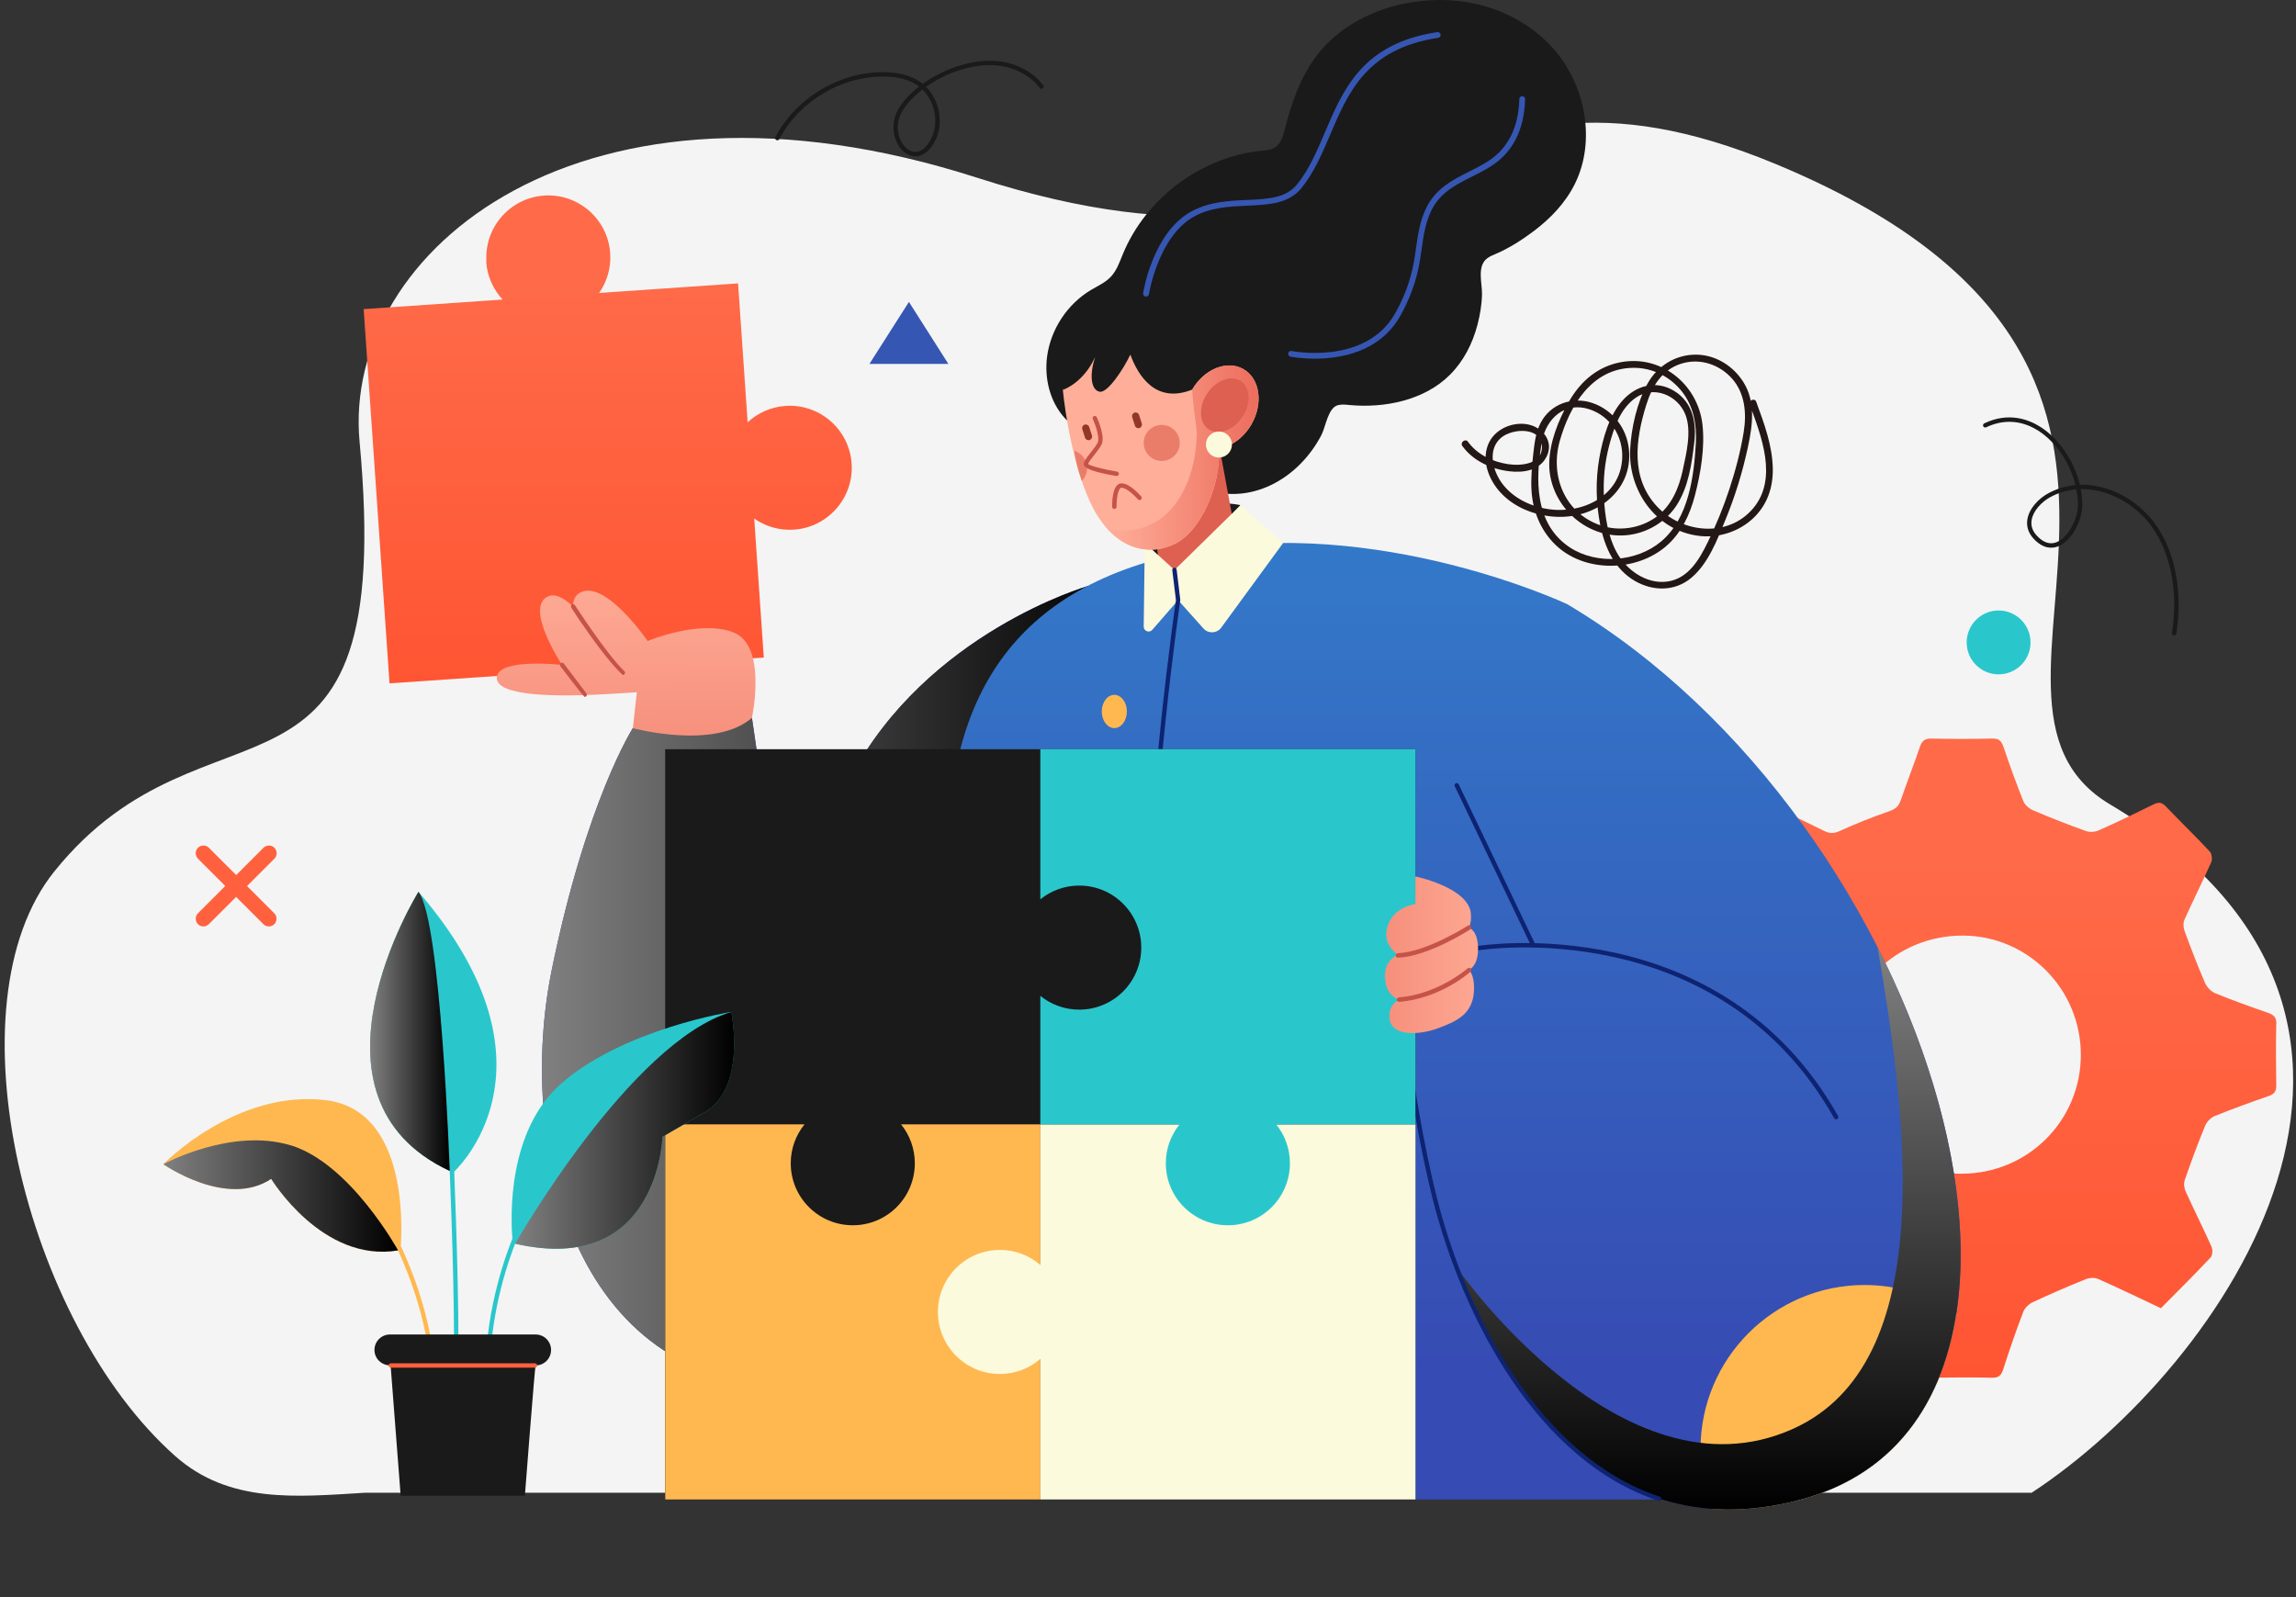 <svg width="253" height="176" viewBox="0 0 253 176" fill="none" xmlns="http://www.w3.org/2000/svg">
<rect x="0" y="0" width="253" height="176" fill="#333333" stroke="none"/>
<path d="M19.284 160.436C25.238 165.729 32.664 164.953 40.193 164.5H223.869C245.077 150.598 271.91 112.032 232.528 88.655C212.643 76.851 249.768 40.509 195.643 18.065C156.806 1.961 155.783 35.058 107.69 19.592C64.271 5.629 37.661 27.583 39.623 48.678C43.74 92.955 22.946 74.96 5.99 96.026C-5.784 110.655 2.721 145.712 19.284 160.436Z" fill="#F4F4F4"/>
<path d="M160.695 0.107C155.205 -0.484 149.042 1.364 145.466 5.657C143.432 8.096 142.355 11.185 141.57 14.259C141.383 14.999 141.158 15.807 140.53 16.226C140.089 16.517 139.543 16.555 139.019 16.607C132.377 17.28 126.274 21.828 123.731 27.998C123.372 28.874 123.058 29.801 122.414 30.489C121.809 31.14 120.963 31.506 120.201 31.963C117.613 33.511 115.788 36.278 115.384 39.27C115.062 41.679 115.683 44.267 117.321 46.062C118.966 47.864 121.39 48.679 123.596 49.719C127.732 51.656 131.726 54.633 136.289 54.424C138.929 54.304 141.39 53.025 143.237 51.178C144.195 50.22 145.003 49.113 145.623 47.909C146.08 47.019 146.334 44.962 147.404 44.656C147.822 44.536 148.271 44.588 148.705 44.633C152.557 44.992 156.947 44.124 159.767 41.305C161.271 39.801 162.258 37.871 162.796 35.822C163.088 34.715 163.283 33.556 163.305 32.411C163.327 31.2 162.722 29.337 163.881 28.462C164.158 28.253 164.487 28.118 164.808 27.984C166.304 27.34 167.681 26.465 168.982 25.485C170.852 24.079 172.497 22.366 173.545 20.25C175.886 15.5 174.681 9.419 171.278 5.485C168.877 2.71 165.444 0.893 161.824 0.264C161.45 0.197 161.069 0.145 160.687 0.107H160.695Z" fill="#1A1A1A"/>
<path d="M136.693 55.665C136.693 55.665 129.363 54.005 126.124 59.914L129.505 63.579L136.693 55.665Z" fill="#1A1A1A"/>
<path d="M119.841 64.596C119.841 64.596 102.092 69.719 93.685 85.755C91.823 89.308 85.892 99.787 85.892 99.787L82.855 79.099L69.736 80.236C69.736 80.236 64.605 88.246 60.798 106.885C56.983 125.532 62.69 152.824 87.62 152.847C117.71 152.869 118.226 121.553 123.379 92.607L119.841 64.596Z" fill="#3656B3"/>
<path style="mix-blend-mode:soft-light" d="M119.841 64.596C119.841 64.596 102.092 69.719 93.685 85.755C91.823 89.308 85.892 99.787 85.892 99.787L82.855 79.099L69.736 80.236C69.736 80.236 64.605 88.246 60.798 106.885C56.983 125.532 62.69 152.824 87.62 152.847C117.71 152.869 118.226 121.553 123.379 92.607L119.841 64.596Z" fill="url(#paint0_linear_1253_2361)"/>
<path d="M250.84 112.869C250.855 112.143 250.578 111.837 249.92 111.612C247.953 110.932 245.986 110.229 244.064 109.436C243.607 109.249 243.166 108.748 242.964 108.284C242.156 106.414 241.423 104.507 240.72 102.592C240.578 102.211 240.556 101.68 240.72 101.321C241.67 99.204 242.717 97.132 243.66 95.015C243.802 94.701 243.727 94.08 243.503 93.841C241.917 92.143 240.249 90.528 238.641 88.852C238.215 88.403 237.863 88.366 237.317 88.635C235.313 89.63 233.286 90.602 231.244 91.515C230.847 91.694 230.271 91.724 229.86 91.582C227.908 90.879 225.971 90.124 224.056 89.308C223.615 89.121 223.128 88.718 222.964 88.299C222.171 86.332 221.453 84.335 220.772 82.323C220.548 81.679 220.294 81.365 219.538 81.388C217.294 81.44 215.051 81.44 212.807 81.388C212.074 81.373 211.774 81.664 211.558 82.308C210.884 84.275 210.122 86.212 209.448 88.186C209.224 88.852 208.865 89.151 208.192 89.391C206.337 90.034 204.512 90.76 202.724 91.575C202.066 91.874 201.602 91.866 200.989 91.56C199.022 90.573 197.017 89.66 195.05 88.673C194.467 88.381 194.093 88.433 193.629 88.919C192.073 90.543 190.495 92.136 188.865 93.677C188.311 94.2 188.356 94.604 188.655 95.202C189.635 97.177 190.585 99.159 191.468 101.178C191.647 101.59 191.61 102.218 191.43 102.637C190.607 104.544 189.732 106.437 188.805 108.291C188.573 108.748 188.132 109.241 187.675 109.413C185.581 110.206 183.457 110.917 181.325 111.612C180.675 111.822 180.375 112.114 180.39 112.854C180.443 115.098 180.435 117.342 180.39 119.586C180.375 120.251 180.592 120.55 181.228 120.76C183.397 121.463 185.566 122.181 187.69 122.996C188.147 123.168 188.58 123.692 188.797 124.156C189.658 125.958 190.368 127.843 191.266 129.623C191.632 130.349 191.655 130.887 191.31 131.583C190.383 133.445 189.53 135.352 188.603 137.215C188.296 137.828 188.311 138.232 188.842 138.741C190.465 140.289 192.058 141.875 193.599 143.505C194.115 144.051 194.512 144.021 195.118 143.722C197.055 142.765 199.029 141.875 200.959 140.91C201.58 140.603 202.051 140.633 202.694 140.955C204.557 141.875 206.494 142.63 208.379 143.52C208.775 143.707 209.187 144.118 209.336 144.522C210.136 146.654 210.877 148.816 211.587 150.977C211.789 151.598 212.104 151.837 212.769 151.822C215.013 151.785 217.257 151.777 219.501 151.822C220.226 151.837 220.518 151.576 220.735 150.902C221.416 148.771 222.149 146.654 222.949 144.56C223.113 144.126 223.577 143.692 224.011 143.49C225.933 142.593 227.878 141.755 229.838 140.962C230.241 140.798 230.825 140.768 231.206 140.94C233.503 141.957 235.761 143.056 238.117 144.163C239.965 142.293 241.805 140.468 243.585 138.576C243.809 138.344 243.839 137.708 243.69 137.387C242.777 135.337 241.767 133.34 240.84 131.299C240.668 130.925 240.616 130.386 240.75 130.005C241.446 128.008 242.179 126.018 242.987 124.058C243.166 123.625 243.607 123.161 244.034 122.989C246.001 122.196 247.998 121.47 250.002 120.775C250.631 120.558 250.84 120.244 250.825 119.578C250.788 117.334 250.78 115.09 250.825 112.847L250.84 112.869ZM216.15 129.346C208.88 129.346 203.038 123.497 203.046 116.205C203.046 108.875 208.902 103.086 216.285 103.101C223.465 103.116 229.292 109.01 229.292 116.235C229.292 123.505 223.435 129.339 216.157 129.339L216.15 129.346Z" fill="url(#paint1_linear_1253_2361)"/>
<path d="M172.677 66.57C172.677 66.57 151.854 56.765 131.046 60.811C110.23 64.858 104.426 78.575 104.411 94.776C104.396 112.704 109.58 165.24 109.58 165.24H183.141C187.524 166.609 192.557 166.811 198.339 165.278C232.67 156.175 213.306 90.692 172.677 66.57Z" fill="url(#paint2_linear_1253_2361)"/>
<path d="M124.173 78.403C124.173 79.413 123.552 80.236 122.789 80.236C122.026 80.236 121.405 79.413 121.405 78.403C121.405 77.394 122.026 76.571 122.789 76.571C123.552 76.571 124.173 77.394 124.173 78.403Z" fill="#FFB850"/>
<path d="M134.323 48.986L136.694 61.859L128.13 64.095L125.818 51.118L134.323 48.986Z" fill="#DD6050"/>
<path d="M126.146 59.831L126.026 69.091C126.064 69.57 126.662 69.772 126.976 69.405L129.818 66.137L132.616 69.263C133.139 69.847 134.067 69.817 134.546 69.196L141.389 59.839L136.7 55.673L129.422 62.808L126.154 59.839L126.146 59.831Z" fill="#FBFADC"/>
<path d="M137.006 40.669C135.211 39.652 132.705 40.661 131.382 42.92C130.91 42.958 125.563 36.764 125.563 36.764C125.563 36.764 121.576 36.473 119.452 37.004L117.118 42.958C117.118 42.958 117.761 50.168 120.102 55.284C122.444 60.4 126.34 61.432 129.407 59.966C132.369 58.545 134.501 53.534 134.344 49.412C135.697 49.203 137.066 48.238 137.919 46.735C139.235 44.416 138.824 41.701 137.006 40.669Z" fill="#FFAF99"/>
<path d="M122.017 58.268C122.1 58.358 122.182 58.448 122.264 58.538C124.463 60.767 127.156 61.036 129.4 59.959C132.361 58.538 134.493 53.526 134.336 49.405C135.69 49.196 137.059 48.231 137.911 46.727C139.228 44.409 138.816 41.694 136.999 40.661C135.204 39.644 132.698 40.654 131.374 42.913C131.412 44.416 131.868 47.303 131.868 47.535C131.883 53.317 128.771 59.622 122.01 58.261L122.017 58.268Z" fill="url(#paint3_linear_1253_2361)"/>
<path d="M129.917 49.39C129.595 50.437 128.488 51.028 127.434 50.714C126.386 50.392 125.796 49.285 126.11 48.23C126.431 47.183 127.538 46.592 128.593 46.907C129.64 47.228 130.231 48.335 129.917 49.39Z" fill="#EA7D6A"/>
<path d="M118.384 49.682C118.511 50.744 118.825 51.881 119.207 52.995C119.431 52.771 119.61 52.494 119.708 52.165C120.029 51.118 119.438 50.003 118.384 49.682Z" fill="#EA7D6A"/>
<path d="M123.051 52.457C120.74 52.075 119.543 51.664 119.438 51.238C119.363 50.923 119.663 50.527 120.201 49.846C120.515 49.45 120.837 49.046 120.964 48.747C121.188 48.231 120.747 46.9 120.418 46.181C120.358 46.062 120.418 45.92 120.538 45.86C120.657 45.8 120.799 45.86 120.859 45.98C120.956 46.189 121.787 48.051 121.405 48.934C121.248 49.293 120.904 49.727 120.575 50.146C120.313 50.475 119.909 50.983 119.909 51.133C120.066 51.327 121.689 51.739 123.088 51.971C123.223 51.993 123.313 52.12 123.29 52.247C123.268 52.367 123.17 52.449 123.051 52.449V52.457Z" fill="#C65347"/>
<path d="M123.613 53.269C124.45 53.269 125.535 54.458 125.752 54.705C125.842 54.809 125.827 54.959 125.729 55.049C125.632 55.139 125.475 55.123 125.385 55.026C124.884 54.45 123.979 53.68 123.553 53.755C123.186 53.822 123.022 55.011 123.037 55.842C123.037 55.976 122.932 56.088 122.798 56.088C122.663 56.088 122.551 55.984 122.551 55.849C122.543 55.453 122.543 53.456 123.456 53.276C123.508 53.269 123.553 53.261 123.605 53.261L123.613 53.269Z" fill="#C65347"/>
<path d="M136.902 45.95C135.922 47.416 134.254 48.029 133.184 47.311C132.115 46.593 132.047 44.828 133.027 43.362C134.007 41.896 135.675 41.282 136.745 42C137.814 42.718 137.881 44.483 136.902 45.957V45.95Z" fill="#DD6050"/>
<path d="M125.556 47.169C125.347 47.236 125.123 47.116 125.055 46.907L124.756 45.972C124.689 45.762 124.808 45.538 125.018 45.471C125.227 45.403 125.452 45.523 125.519 45.733L125.818 46.667C125.885 46.877 125.766 47.101 125.556 47.169Z" fill="#93372B"/>
<path d="M120.059 48.492C119.85 48.56 119.626 48.44 119.558 48.231L119.259 47.296C119.192 47.086 119.311 46.862 119.521 46.795C119.73 46.727 119.955 46.847 120.022 47.056L120.321 47.991C120.388 48.201 120.269 48.425 120.059 48.492Z" fill="#93372B"/>
<path d="M126.633 104.918C126.498 104.918 126.394 104.806 126.394 104.679C126.394 88.246 129.438 67.094 129.58 66.137L129.176 62.831C129.161 62.696 129.251 62.576 129.385 62.561C129.52 62.546 129.64 62.644 129.655 62.771L130.059 66.107C130.029 66.383 126.872 87.977 126.872 104.679C126.872 104.813 126.768 104.918 126.633 104.918Z" fill="#0E2371"/>
<path d="M27.23 97.633L30.237 94.626C30.566 94.297 30.566 93.759 30.237 93.422C29.908 93.093 29.369 93.093 29.033 93.422L26.026 96.429L23.019 93.422C22.69 93.093 22.152 93.093 21.815 93.422C21.479 93.751 21.486 94.29 21.815 94.626L24.822 97.633L21.815 100.64C21.486 100.969 21.486 101.507 21.815 101.844C21.98 102.009 22.197 102.091 22.413 102.091C22.63 102.091 22.847 102.009 23.012 101.844L26.019 98.837L29.025 101.844C29.19 102.009 29.407 102.091 29.624 102.091C29.841 102.091 30.058 102.009 30.222 101.844C30.551 101.515 30.551 100.976 30.222 100.64L27.215 97.633H27.23Z" fill="#FF613F"/>
<path d="M95.804 40.101L100.157 33.272L104.502 40.101H95.804Z" fill="#3656B3"/>
<path d="M223.748 70.796C223.748 72.741 222.17 74.312 220.225 74.312C218.281 74.312 216.71 72.734 216.71 70.796C216.71 68.859 218.288 67.274 220.225 67.274C222.163 67.274 223.748 68.852 223.748 70.796Z" fill="#29C7CC"/>
<path d="M53.573 28.836C53.685 30.459 54.358 31.903 55.383 33.01L40.072 34.064L42.922 75.306L84.164 72.457L83.109 57.146C84.344 58.006 85.869 58.477 87.493 58.365C91.255 58.103 94.097 54.842 93.843 51.08C93.581 47.318 90.32 44.476 86.558 44.73C84.934 44.842 83.491 45.515 82.384 46.54L81.329 31.23L66.019 32.284C66.879 31.05 67.35 29.524 67.238 27.901C66.976 24.139 63.715 21.297 59.953 21.551C56.191 21.813 53.348 25.074 53.603 28.843L53.573 28.836Z" fill="url(#paint4_linear_1253_2361)"/>
<path d="M202.319 123.348C202.236 123.348 202.154 123.303 202.109 123.221C189.334 100.565 163.171 104.679 162.909 104.724C162.774 104.746 162.655 104.656 162.632 104.522C162.61 104.387 162.7 104.267 162.834 104.245C163.104 104.2 189.596 100.027 202.536 122.981C202.603 123.101 202.558 123.243 202.446 123.31C202.408 123.333 202.371 123.34 202.326 123.34L202.319 123.348Z" fill="#0E2371"/>
<path d="M198.339 165.278C208.564 162.563 214.024 154.851 215.58 144.717C212.693 142.757 209.215 141.605 205.467 141.605C195.475 141.605 187.382 149.706 187.382 159.691C187.382 162.017 187.823 164.238 188.623 166.28C191.6 166.497 194.831 166.205 198.339 165.278Z" fill="#FFB850"/>
<path d="M80.8 69.675C77.007 68.253 71.368 70.639 71.368 70.639C71.368 70.639 66.85 64.05 64.068 65.232C63.395 65.516 63.148 66.107 63.141 66.832C62.153 65.89 61.136 65.329 60.306 65.763C57.815 67.064 61.936 73.272 61.936 73.272C61.936 73.272 55.212 72.509 54.763 74.491C54.225 76.877 62.176 76.645 64.068 76.608C65.998 76.571 70.171 76.287 70.171 76.287L69.737 80.243C69.737 80.243 78.735 82.681 82.856 79.106C82.856 79.106 84.592 71.111 80.8 69.689V69.675Z" fill="url(#paint5_linear_1253_2361)"/>
<path d="M68.622 74.387C66.431 72.367 63.08 67.184 62.945 66.96C62.87 66.847 62.908 66.698 63.02 66.623C63.132 66.548 63.282 66.585 63.356 66.698C63.394 66.75 66.82 72.061 68.802 73.968C68.899 74.058 68.899 74.215 68.802 74.312C68.757 74.364 68.689 74.387 68.63 74.387H68.622Z" fill="#C65347"/>
<path d="M64.431 76.803C64.237 76.705 61.746 73.414 61.746 73.414C61.664 73.31 61.686 73.153 61.791 73.078C61.896 72.996 62.053 73.018 62.128 73.123L64.618 76.414C64.701 76.518 64.678 76.675 64.573 76.75C64.529 76.78 64.476 76.803 64.431 76.803Z" fill="#C65347"/>
<path style="mix-blend-mode:soft-light" d="M206.889 104.365C210.142 123.161 213.688 150.229 197.547 157.469C178.683 165.921 160.516 139.668 160.516 139.668C164.375 149.825 171.481 161.449 182.827 165.158C182.797 165.241 183.134 165.241 183.134 165.241C187.517 166.609 192.55 166.811 198.332 165.278C220.24 159.466 220.285 130.7 206.881 104.372L206.889 104.365Z" fill="url(#paint6_linear_1253_2361)"/>
<path d="M182.826 165.405C169.475 161.052 161.188 145.322 157.852 132.054C156.625 127.17 154.808 117.768 154.808 113.093C154.808 112.958 154.912 112.854 155.047 112.854C155.182 112.854 155.286 112.966 155.286 113.093C155.286 117.723 157.096 127.072 158.316 131.934C161.621 145.076 169.812 160.648 182.893 164.926C183.02 164.971 183.088 165.106 183.05 165.233C183.02 165.338 182.923 165.397 182.818 165.397L182.826 165.405Z" fill="#0E2371"/>
<path d="M155.967 82.562H73.296V165.241H155.967V82.562Z" fill="#1A1A1A"/>
<path d="M99.288 123.901C100.238 125.075 100.806 126.564 100.806 128.187C100.806 131.964 97.747 135.023 93.97 135.023C90.192 135.023 87.133 131.964 87.133 128.187C87.133 126.564 87.702 125.075 88.652 123.901H73.304V165.24H114.643V123.901H99.295H99.288Z" fill="#FFB850"/>
<path d="M114.635 123.901V139.391C113.439 138.359 111.883 137.738 110.185 137.738C106.408 137.738 103.349 140.797 103.349 144.575C103.349 148.352 106.408 151.411 110.185 151.411C111.89 151.411 113.439 150.783 114.635 149.75V165.24H155.975V123.901H114.635Z" fill="#FBFADC"/>
<path d="M155.975 82.562H114.636V99.106C115.81 98.157 117.298 97.588 118.922 97.588C122.699 97.588 125.758 100.647 125.758 104.424C125.758 108.202 122.699 111.261 118.922 111.261C117.298 111.261 115.81 110.692 114.636 109.742V123.901H129.984C129.034 125.075 128.465 126.564 128.465 128.187C128.465 131.964 131.525 135.023 135.302 135.023C139.079 135.023 142.138 131.964 142.138 128.187C142.138 126.564 141.57 125.075 140.62 123.901H155.968V82.562H155.975Z" fill="#29C7CC"/>
<path d="M162.07 100.625C162.145 101.276 162.055 101.799 161.868 102.218C162.347 102.45 162.848 103.033 162.87 104.492C162.885 105.943 162.377 106.593 161.883 106.885C162.19 107.244 162.496 107.947 162.414 109.279C162.249 111.814 160.432 112.562 158.51 113.295C156.595 114.028 153.184 114.38 153.095 112.054C153.057 111.074 153.558 110.498 154.157 110.161C153.371 109.869 152.661 109.174 152.616 107.641C152.578 106.324 153.214 105.606 154.022 105.217C153.259 104.626 152.668 103.834 152.765 102.786C153.012 99.996 155.959 99.623 155.959 99.623V96.578C155.959 96.578 161.733 97.775 162.077 100.617L162.07 100.625Z" fill="url(#paint7_linear_1253_2361)"/>
<path d="M154.157 110.401C154.03 110.401 153.925 110.303 153.917 110.176C153.91 110.042 154.007 109.929 154.142 109.914C158.502 109.548 161.696 106.728 161.726 106.706C161.823 106.616 161.98 106.623 162.07 106.728C162.16 106.825 162.152 106.982 162.048 107.072C161.913 107.192 158.712 110.027 154.179 110.408C154.179 110.408 154.164 110.408 154.157 110.408V110.401Z" fill="#C65347"/>
<path d="M154.029 105.531C153.902 105.531 153.79 105.427 153.79 105.299C153.79 105.165 153.887 105.053 154.022 105.045C157.223 104.903 161.696 102.038 161.741 102.008C161.853 101.934 162.003 101.971 162.077 102.083C162.152 102.195 162.115 102.345 162.003 102.42C161.816 102.539 157.38 105.389 154.044 105.539H154.037L154.029 105.531Z" fill="#C65347"/>
<path d="M46.108 98.284C46.108 98.284 32.084 120.88 49.556 129.04C49.758 133.991 50.259 147.641 49.915 153.917C49.907 154.051 50.012 154.163 50.147 154.171C50.289 154.171 50.393 154.074 50.401 153.939C50.745 147.686 50.251 134.141 50.049 129.107C51.269 127.925 61.957 116.654 46.115 98.276L46.108 98.284Z" fill="#29C7CC"/>
<path d="M80.582 111.508C80.582 111.508 68.877 113.348 61.943 119.316C55.862 124.544 56.274 134.2 56.461 136.497C54.898 140.461 53.342 146.13 53.454 152.854C53.454 152.989 53.566 153.094 53.693 153.094C53.828 153.094 53.94 152.982 53.933 152.847C53.828 146.407 55.264 140.947 56.76 137.05C72.572 140.7 72.99 125.277 72.99 125.277L77.65 122.57C82.31 119.862 80.575 111.515 80.575 111.515L80.582 111.508Z" fill="#29C7CC"/>
<path d="M44.163 137.29C44.343 134.724 44.747 122.278 35.861 121.231C25.951 120.064 18 128.292 18 128.292C18 128.292 24.971 133.183 29.885 129.907C29.885 129.907 35.517 139.197 43.864 137.791C45.712 141.86 47.499 147.267 47.499 152.944C47.499 153.079 47.604 153.184 47.739 153.184C47.873 153.184 47.978 153.071 47.978 152.944C47.978 147.043 46.078 141.433 44.156 137.282L44.163 137.29Z" fill="#FFB850"/>
<path style="mix-blend-mode:soft-light" d="M32.069 126.228C25.509 124.201 18 128.292 18 128.292C18 128.292 24.971 133.183 29.885 129.907C29.885 129.907 35.517 139.197 43.864 137.791C43.864 137.791 38.629 128.247 32.069 126.22V126.228Z" fill="url(#paint8_linear_1253_2361)"/>
<path style="mix-blend-mode:soft-light" d="M46.108 98.284C46.108 98.284 32.084 120.88 49.556 129.04C49.556 129.04 48.598 101.276 46.108 98.284Z" fill="url(#paint9_linear_1253_2361)"/>
<path style="mix-blend-mode:soft-light" d="M72.997 125.277L77.657 122.57C82.317 119.862 80.581 111.515 80.581 111.515C69.459 114.813 56.767 137.05 56.767 137.05C72.578 140.7 72.997 125.277 72.997 125.277Z" fill="url(#paint10_linear_1253_2361)"/>
<path d="M42.968 147.058H59.019C59.962 147.058 60.724 147.821 60.724 148.763C60.724 149.705 59.962 150.468 59.019 150.468C58.944 150.468 57.837 164.829 57.837 164.829H44.15L43.043 150.468C42.026 150.468 41.263 149.705 41.263 148.763C41.263 147.821 42.026 147.058 42.968 147.058Z" fill="#1A1A1A"/>
<path d="M58.952 150.715H43.058C42.923 150.715 42.818 150.603 42.818 150.476C42.818 150.349 42.923 150.237 43.058 150.237H58.952C59.086 150.237 59.191 150.349 59.191 150.476C59.191 150.603 59.086 150.715 58.952 150.715Z" fill="#FF613F"/>
<path d="M135.751 48.986C135.751 49.779 135.108 50.422 134.315 50.422C133.522 50.422 132.879 49.779 132.879 48.986C132.879 48.193 133.522 47.55 134.315 47.55C135.108 47.55 135.751 48.193 135.751 48.986Z" fill="#FBFADC"/>
<path d="M127.088 33.407L119.93 34.955L117.522 37.692L117.118 42.965C117.118 42.965 119.355 42.247 120.678 39.338C120.065 41.178 120.155 42.95 121.165 43.167C122.025 43.354 123.797 40.692 124.553 39.076C125.435 41.469 127.388 44.529 131.382 42.928L127.088 33.414V33.407Z" fill="#1A1A1A"/>
<path d="M239.568 70.026C239.396 70.004 239.306 69.876 239.328 69.749C240.039 65.239 239.216 60.961 237.085 58.006C235.349 55.605 232.328 53.84 229.283 53.9C229.396 54.498 229.455 55.097 229.455 55.688C229.44 57.341 228.296 59.629 226.778 60.213C226.135 60.46 225.14 60.512 224.07 59.345C223.509 58.732 223.277 58.006 223.397 57.251C223.599 55.965 224.713 54.925 225.604 54.416C226.598 53.855 227.645 53.549 228.7 53.451C228.094 51.028 226.561 48.709 224.601 47.46C223.33 46.653 221.303 45.927 218.857 47.086C218.737 47.146 218.595 47.086 218.535 46.974C218.475 46.854 218.535 46.712 218.648 46.653C221.288 45.396 223.487 46.181 224.856 47.056C226.935 48.38 228.565 50.849 229.186 53.421C232.417 53.309 235.649 55.179 237.481 57.73C239.687 60.781 240.54 65.194 239.815 69.832C239.792 69.951 239.695 70.034 239.575 70.034L239.568 70.026ZM228.797 53.923C227.788 54.005 226.785 54.297 225.835 54.835C224.975 55.321 224.033 56.279 223.868 57.318C223.771 57.939 223.958 58.508 224.422 59.009C225.132 59.786 225.865 60.033 226.598 59.757C227.922 59.248 228.962 57.146 228.969 55.68C228.969 55.097 228.909 54.506 228.797 53.923Z" fill="#1A1A1A"/>
<path d="M100.874 17.228C100.118 17.228 99.385 16.727 98.921 15.882C98.368 14.887 98.144 13.279 99.161 11.753C99.699 10.953 100.425 10.197 101.278 9.532C101.18 9.457 101.076 9.382 100.971 9.322C100.028 8.724 98.832 8.44 97.306 8.432C92.624 8.432 88.039 11.2 85.877 15.328C85.817 15.448 85.668 15.493 85.548 15.433C85.428 15.373 85.383 15.224 85.443 15.104C87.687 10.826 92.444 7.953 97.276 7.953C98.921 7.953 100.208 8.275 101.225 8.918C101.382 9.016 101.532 9.12 101.674 9.24C103.94 7.609 106.94 6.577 109.513 6.704C111.734 6.817 113.776 7.826 114.958 9.405C115.04 9.509 115.017 9.666 114.905 9.741C114.801 9.823 114.651 9.801 114.569 9.696C113.469 8.23 111.569 7.288 109.49 7.183C107.059 7.063 104.21 8.028 102.04 9.569C103.506 11.05 104.008 13.503 103.103 15.396C102.549 16.555 101.779 17.206 100.926 17.228C100.911 17.228 100.896 17.228 100.874 17.228ZM101.644 9.861C100.806 10.511 100.088 11.245 99.557 12.03C98.66 13.376 98.854 14.782 99.34 15.65C99.729 16.353 100.313 16.764 100.904 16.742C101.562 16.72 102.183 16.166 102.654 15.179C103.484 13.444 103.005 11.192 101.637 9.853L101.644 9.861Z" fill="#1A1A1A"/>
<path d="M126.275 32.688C126.05 32.658 125.931 32.494 125.961 32.322C126.005 32.052 127.045 25.635 131.264 23.309C133.231 22.224 135.445 22.119 137.404 22.037C139.693 21.933 141.668 21.843 142.894 20.354C144.233 18.724 145.078 16.727 145.983 14.61C148.04 9.771 150.172 4.774 158.384 3.54C158.556 3.518 158.721 3.638 158.743 3.81C158.766 3.982 158.646 4.146 158.474 4.169C150.613 5.343 148.556 10.182 146.567 14.857C145.647 17.011 144.779 19.053 143.388 20.751C141.989 22.456 139.775 22.561 137.434 22.666C135.46 22.755 133.418 22.852 131.578 23.862C127.636 26.039 126.611 32.352 126.604 32.411C126.581 32.568 126.447 32.681 126.29 32.681L126.275 32.688Z" fill="#3656B3"/>
<path d="M144.884 39.525C143.328 39.525 142.228 39.308 142.198 39.3C142.026 39.263 141.914 39.098 141.952 38.926C141.989 38.754 142.153 38.642 142.326 38.679C142.408 38.694 150.501 40.295 153.754 34.498C154.764 32.696 155.445 30.833 155.781 28.956C155.871 28.455 155.946 27.939 156.021 27.43C156.237 25.889 156.462 24.296 157.195 22.845C158.257 20.736 160.089 19.816 161.855 18.926C162.565 18.567 163.298 18.2 163.994 17.752C166.178 16.345 167.33 14.042 167.419 10.908C167.419 10.728 167.569 10.594 167.748 10.601C167.928 10.601 168.063 10.751 168.055 10.93C167.958 14.289 166.709 16.764 164.338 18.29C163.62 18.754 162.864 19.128 162.139 19.494C160.381 20.377 158.728 21.215 157.756 23.129C157.075 24.483 156.851 26.031 156.641 27.52C156.567 28.036 156.492 28.559 156.402 29.068C156.05 31.013 155.347 32.943 154.3 34.805C152.056 38.806 147.703 39.525 144.876 39.525H144.884Z" fill="#3656B3"/>
<path d="M168.946 104.387C168.857 104.387 168.767 104.334 168.729 104.252L160.3 86.638C160.24 86.518 160.3 86.376 160.412 86.316C160.532 86.256 160.674 86.316 160.734 86.428L169.163 104.043C169.223 104.162 169.163 104.304 169.051 104.364C169.014 104.379 168.984 104.387 168.946 104.387Z" fill="#0E2371"/>
<path d="M192.804 44.573C194.05 47.986 195.955 52.731 193.181 56.018C190.407 59.306 185.362 58.755 182.608 55.83C179.667 52.705 180.202 48.475 181.401 44.634C182.022 42.646 183.077 40.779 185.222 40.087C187.325 39.408 189.522 40.183 190.894 41.764C192.265 43.344 192.481 45.504 192.142 47.601C191.804 49.698 191.241 51.845 190.563 53.901C189.907 55.892 189.113 57.84 188.188 59.734C187.263 61.627 186.04 63.78 183.706 64.089C181.37 64.398 179.181 62.761 178.148 60.868C177.172 59.078 176.851 56.893 176.743 54.87C176.635 52.847 176.828 50.945 177.333 49.038C177.838 47.131 178.543 45.053 180.193 43.865C182.216 42.409 184.869 43.563 185.707 45.665C186.44 47.499 185.821 49.964 185.415 51.854C185.009 53.745 184.191 55.756 182.475 56.987C180.76 58.217 178.462 58.577 176.469 57.926C172.446 56.613 170.782 52.479 171.868 48.612C172.954 44.745 175.371 40.617 179.913 40.534C182.063 40.496 184.018 41.494 185.312 43.118C186.605 44.743 186.981 46.761 186.868 48.815C186.669 52.445 186.09 57.1 183.055 59.66C180.326 61.965 175.918 62.247 173.005 60.337C169.082 57.767 169.159 52.796 169.914 48.645C170.376 46.115 172.445 44.205 175.159 45.109C177.461 45.877 178.846 48.083 178.755 50.445C178.597 54.63 174.415 56.685 170.585 56.1C168.568 55.792 166.636 54.828 165.458 53.187C164.482 51.828 163.881 49.53 165.41 48.237C166.669 47.174 169.848 47.024 169.912 49.196C169.969 51.169 167.599 51.363 166.172 51.148C164.432 50.886 162.773 50.084 161.753 48.675C161.47 48.282 160.856 48.759 161.14 49.152C162.318 50.78 164.289 51.691 166.302 51.933C167.863 52.121 169.663 51.866 170.435 50.29C171.268 48.59 169.916 46.991 168.196 46.741C166.493 46.494 164.615 47.378 163.973 48.999C163.252 50.821 164.069 52.867 165.3 54.229C166.781 55.87 168.999 56.769 171.231 56.935C175.695 57.271 179.955 54.202 179.497 49.538C179.268 47.208 177.727 45.171 175.457 44.404C173.258 43.662 170.815 44.521 169.748 46.633C169.242 47.633 169.094 48.756 168.973 49.842C168.819 51.252 168.671 52.681 168.761 54.096C168.915 56.487 169.892 58.748 171.724 60.333C174.878 63.062 180.251 63.004 183.528 60.243C185.269 58.775 186.229 56.678 186.776 54.557C187.41 52.104 187.878 49.295 187.598 46.791C187.089 42.257 182.812 38.815 178.074 40.029C175.753 40.624 174.047 42.223 172.893 44.24C171.738 46.257 170.747 48.716 170.713 51.068C170.652 55.471 174.58 59.375 179.18 58.983C181.425 58.792 183.562 57.541 184.766 55.656C186.072 53.609 186.413 51.1 186.693 48.773C186.957 46.566 186.525 44.346 184.507 43.096C182.489 41.847 180.261 42.47 178.777 44.151C177.293 45.831 176.61 48.331 176.232 50.48C175.801 52.932 175.856 55.451 176.338 57.868C176.821 60.285 177.88 62.718 180.184 64.037C182.116 65.143 184.525 65.206 186.334 63.703C188.241 62.12 189.22 59.487 190.123 57.294C191.204 54.669 192.038 51.95 192.621 49.191C193.125 46.814 193.457 44.295 192.135 42.151C191.047 40.384 189.114 39.114 186.945 39.082C184.67 39.046 182.648 40.303 181.557 42.251C180.378 44.359 179.751 47.157 179.631 49.514C179.402 54.003 182.41 58.437 187.167 59.047C189.321 59.323 191.562 58.62 193.162 57.132C194.724 55.677 195.367 53.757 195.348 51.71C195.322 49.13 194.39 46.652 193.52 44.269C193.355 43.815 192.639 44.119 192.804 44.573Z" fill="#231815"/>
<defs>
<linearGradient id="paint0_linear_1253_2361" x1="59.721" y1="108.718" x2="123.379" y2="108.718" gradientUnits="userSpaceOnUse">
<stop stop-color="#808080"/>
<stop offset="1"/>
</linearGradient>
<linearGradient id="paint1_linear_1253_2361" x1="215.619" y1="81.395" x2="215.619" y2="151.852" gradientUnits="userSpaceOnUse">
<stop offset="0.19" stop-color="#FF6A48"/>
<stop offset="1" stop-color="#FF5533"/>
</linearGradient>
<linearGradient id="paint2_linear_1253_2361" x1="160.231" y1="45.688" x2="160.231" y2="152.204" gradientUnits="userSpaceOnUse">
<stop stop-color="#3380CC"/>
<stop offset="1" stop-color="#364BB3"/>
</linearGradient>
<linearGradient id="paint3_linear_1253_2361" x1="122.017" y1="50.422" x2="138.682" y2="50.422" gradientUnits="userSpaceOnUse">
<stop stop-color="#FFAF99"/>
<stop offset="0.96" stop-color="#ED6F5F"/>
</linearGradient>
<linearGradient id="paint4_linear_1253_2361" x1="66.954" y1="21.529" x2="66.954" y2="75.306" gradientUnits="userSpaceOnUse">
<stop offset="0.19" stop-color="#FF6A48"/>
<stop offset="1" stop-color="#FF5533"/>
</linearGradient>
<linearGradient id="paint5_linear_1253_2361" x1="68.93" y1="61.342" x2="69.147" y2="104.484" gradientUnits="userSpaceOnUse">
<stop stop-color="#FFAF99"/>
<stop offset="0.96" stop-color="#ED6F5F"/>
</linearGradient>
<linearGradient id="paint6_linear_1253_2361" x1="188.287" y1="104.365" x2="188.287" y2="166.348" gradientUnits="userSpaceOnUse">
<stop stop-color="#808080"/>
<stop offset="1"/>
</linearGradient>
<linearGradient id="paint7_linear_1253_2361" x1="165.78" y1="105.217" x2="139.482" y2="105.217" gradientUnits="userSpaceOnUse">
<stop stop-color="#FFAF99"/>
<stop offset="1" stop-color="#ED6F5F"/>
</linearGradient>
<linearGradient id="paint8_linear_1253_2361" x1="18" y1="131.8" x2="43.864" y2="131.8" gradientUnits="userSpaceOnUse">
<stop stop-color="#808080"/>
<stop offset="1"/>
</linearGradient>
<linearGradient id="paint9_linear_1253_2361" x1="40.782" y1="113.662" x2="49.556" y2="113.662" gradientUnits="userSpaceOnUse">
<stop stop-color="#808080"/>
<stop offset="1"/>
</linearGradient>
<linearGradient id="paint10_linear_1253_2361" x1="56.767" y1="124.559" x2="80.896" y2="124.559" gradientUnits="userSpaceOnUse">
<stop stop-color="#808080"/>
<stop offset="1"/>
</linearGradient>
</defs>
</svg>
